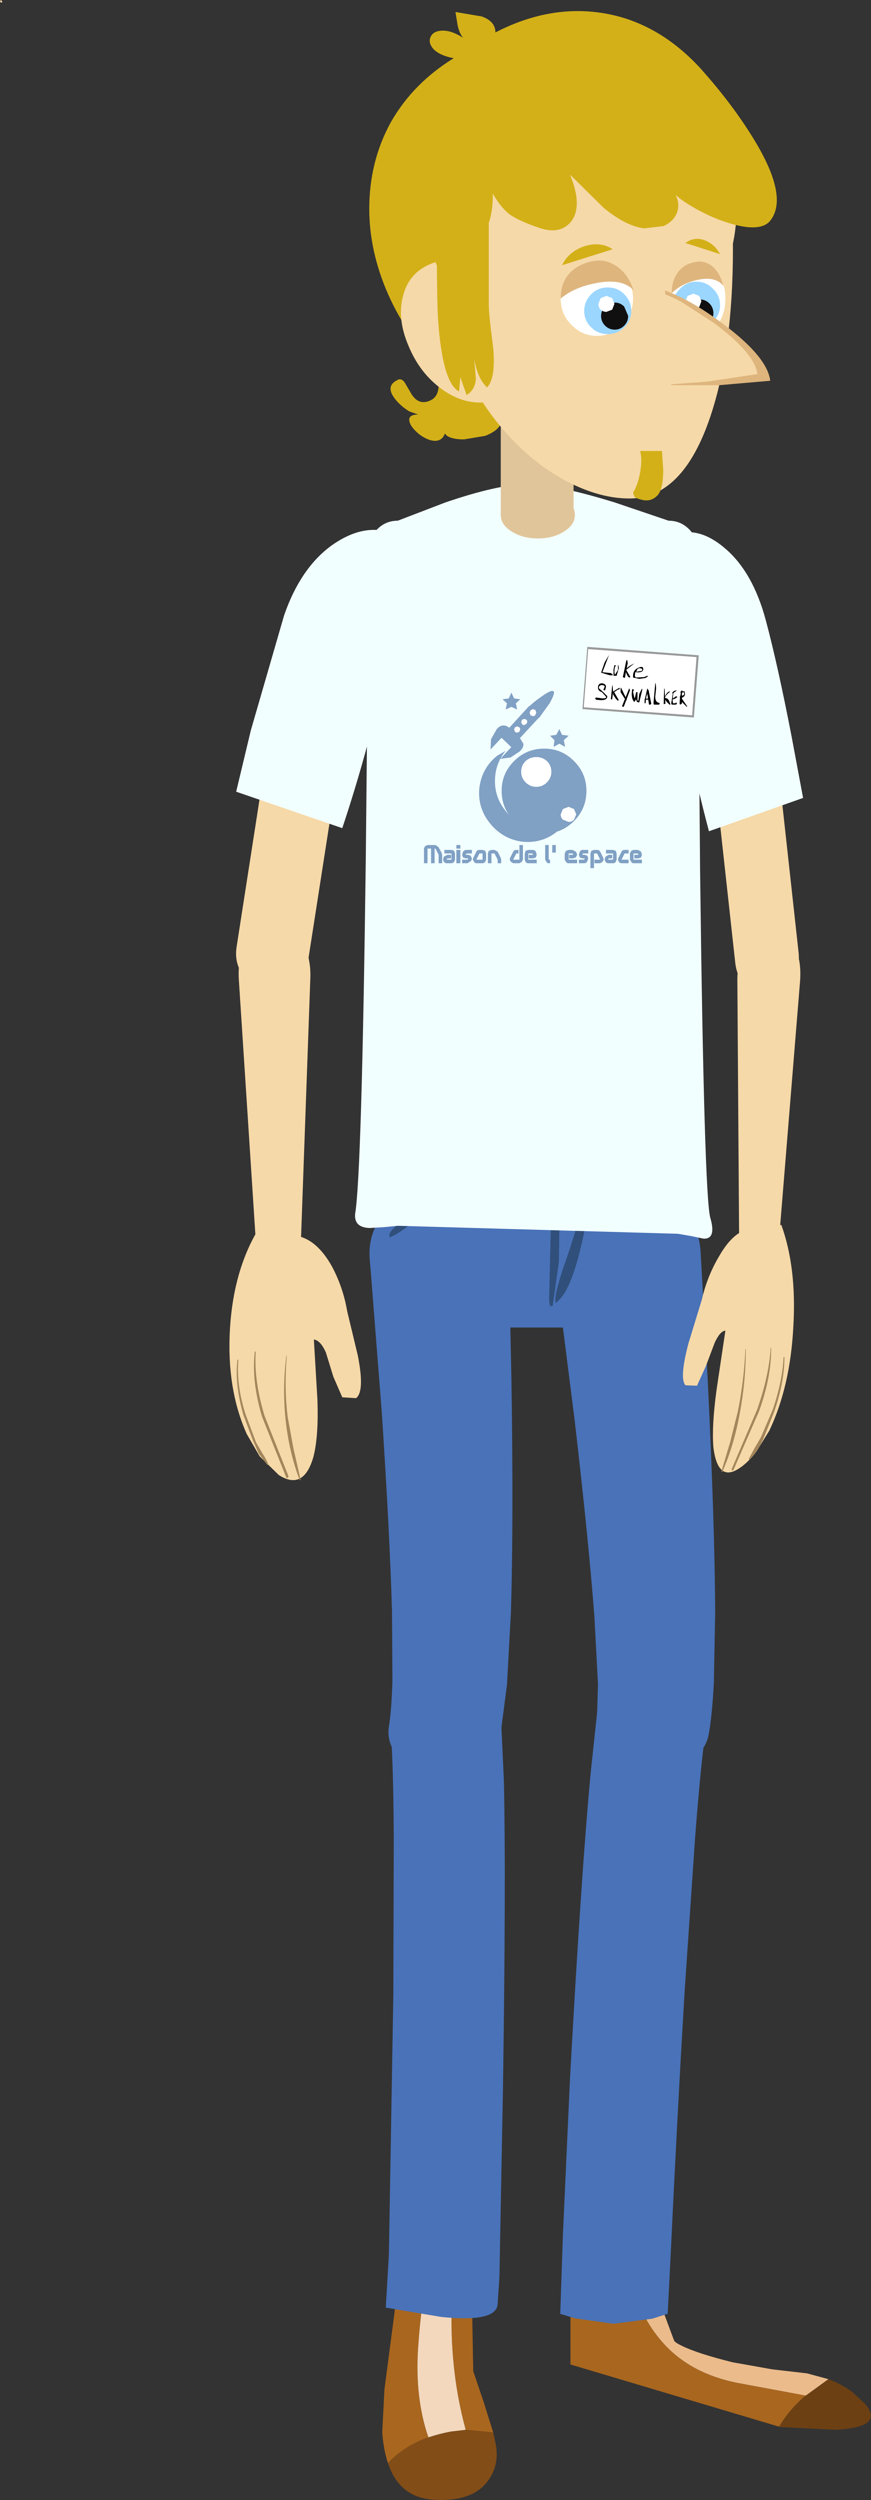 <?xml version="1.0" encoding="UTF-8" standalone="no"?>
<svg xmlns:xlink="http://www.w3.org/1999/xlink" height="281.35px" width="98.1px" xmlns="http://www.w3.org/2000/svg">
  <rect width="100%" height="100%" fill="#333333" stroke="none"/>
  <g transform="matrix(1.0, 0.0, 0.0, 1.0, 49.05, 140.65)">
    <path d="M38.7 132.45 L15.2 125.45 15.2 115.15 22.1 115.7 Q22.85 119.95 25.7 123.1 28.75 126.45 33.9 127.5 L41.7 128.95 Q39.9 130.45 38.7 132.45" fill="#a9661e" fill-rule="evenodd" stroke="none"/>
    <path d="M44.25 127.1 Q45.75 127.65 46.95 128.55 L48.3 129.8 Q50.75 132.5 45.1 132.8 L38.95 132.5 38.7 132.45 Q39.9 130.45 41.7 128.95 L44.25 127.1" fill="#6c4013" fill-rule="evenodd" stroke="none"/>
    <path d="M22.1 115.7 L24.3 115.85 26.85 122.7 Q26.9 122.95 27.75 123.35 29.45 124.2 33.45 125.2 L37.95 126.0 41.85 126.45 44.25 127.1 41.7 128.95 33.9 127.5 Q28.75 126.45 25.7 123.1 22.85 119.95 22.1 115.7" fill="#ebbb8b" fill-rule="evenodd" stroke="none"/>
    <path d="M20.65 48.1 Q22.7 46.55 25.25 46.9 27.75 47.3 29.3 49.35 30.8 51.4 30.45 53.95 29.9 57.65 29.25 66.0 L28.05 83.6 Q27.2 97.95 26.5 112.85 L26.15 119.75 24.4 120.3 20.2 120.85 19.9 120.85 15.7 120.25 14.05 119.75 14.35 110.85 15.15 93.25 Q16.45 69.6 17.5 58.65 L18.2 52.1 Q18.6 49.6 20.65 48.1" fill="#4972b8" fill-rule="evenodd" stroke="none"/>
    <path d="M-5.35 136.55 Q-5.85 135.1 -6.0 133.1 L-5.75 128.25 -3.65 112.25 -0.55 113.35 Q-1.6 118.2 -1.95 123.45 -2.35 129.15 -0.8 133.65 -3.5 134.6 -5.35 136.55 M2.25 114.35 L4.05 115.0 4.25 126.2 5.4 129.6 6.5 133.1 3.4 132.8 Q2.35 128.95 2.0 124.95 1.5 119.45 2.25 114.35" fill="#a9661e" fill-rule="evenodd" stroke="none"/>
    <path d="M6.5 133.1 L6.8 134.5 Q7.2 136.8 5.9 138.55 4.1 141.0 -0.4 140.65 -4.1 140.35 -5.35 136.55 -3.5 134.6 -0.8 133.65 0.4 133.25 1.7 133.0 L3.4 132.8 6.5 133.1" fill="#824d17" fill-rule="evenodd" stroke="none"/>
    <path d="M-0.55 113.35 L2.25 114.35 Q1.5 119.45 2.0 124.95 2.35 128.95 3.4 132.8 L1.7 133.0 Q0.4 133.25 -0.8 133.65 -2.35 129.15 -1.95 123.45 -1.6 118.2 -0.55 113.35" fill="#f3d8be" fill-rule="evenodd" stroke="none"/>
    <path d="M0.45 115.9 L2.7 117.95 2.65 118.0 Q-1.65 114.9 -1.65 114.3 L-1.6 114.0 -1.5 113.95 0.45 115.9" fill="#993300" fill-rule="evenodd" stroke="none"/>
    <path d="M-2.1 119.2 L-2.3 119.15 Q-1.6 118.3 0.15 117.9 L2.95 117.65 -2.1 119.2" fill="#993300" fill-rule="evenodd" stroke="none"/>
    <path d="M0.7 47.45 Q3.3 47.25 5.25 48.95 7.2 50.6 7.4 53.15 L7.7 59.7 Q7.95 70.5 7.6 94.4 L7.2 115.6 7.0 118.6 Q6.95 120.75 0.65 120.1 L-5.6 119.05 -5.25 113.1 -4.75 83.85 -4.7 66.2 Q-4.75 57.7 -5.05 54.05 -5.25 51.5 -3.55 49.6 -1.9 47.65 0.7 47.45" fill="#4972b8" fill-rule="evenodd" stroke="none"/>
    <path d="M13.45 1.65 Q13.0 -1.7 15.1 -4.3 17.3 -7.0 20.8 -7.35 24.3 -7.65 26.95 -5.45 29.6 -3.25 29.85 0.1 L30.65 14.45 Q31.45 30.75 31.5 40.8 L31.35 48.75 Q31.15 52.55 30.75 54.65 30.4 56.35 28.65 57.55 26.95 58.7 24.65 58.8 L23.75 58.8 Q21.2 58.65 19.55 57.2 17.9 55.7 18.15 53.8 L18.3 48.9 17.9 41.35 Q17.25 32.7 15.65 19.0 L13.6 2.85 13.45 1.65" fill="#4972b8" fill-rule="evenodd" stroke="none"/>
    <path d="M5.7 -5.05 Q8.15 -2.85 8.25 0.35 L8.55 14.45 Q8.8 30.55 8.5 40.7 L8.05 48.95 7.25 55.1 Q6.85 56.9 5.05 58.05 3.3 59.2 1.05 59.2 L0.1 59.15 Q-2.4 58.85 -4.0 57.25 -5.55 55.65 -5.25 53.65 -4.95 51.85 -4.85 48.5 L-4.9 40.7 Q-5.15 31.95 -6.05 18.3 L-7.3 2.35 -7.4 1.2 Q-7.7 -2.0 -5.55 -4.4 -3.4 -6.85 -0.05 -7.05 3.3 -7.2 5.7 -5.05" fill="#4972b8" fill-rule="evenodd" stroke="none"/>
    <path d="M-3.6 -14.2 L25.6 -14.2 Q26.9 -14.2 27.85 -13.25 28.8 -12.35 28.8 -11.0 L28.8 5.5 Q28.8 6.85 27.85 7.8 26.9 8.75 25.6 8.75 L-3.6 8.75 Q-4.9 8.75 -5.85 7.8 -6.8 6.85 -6.8 5.5 L-6.8 -11.0 Q-6.8 -12.35 -5.85 -13.25 -4.9 -14.2 -3.6 -14.2" fill="#4972b8" fill-rule="evenodd" stroke="none"/>
    <path d="M16.3 -13.1 L16.85 -9.2 17.2 -6.05 Q17.2 -3.45 16.2 0.4 15.1 4.7 13.75 5.8 13.5 6.2 13.5 5.6 13.5 4.55 14.75 1.0 16.05 -2.8 16.2 -3.9 L16.3 -8.5 16.05 -13.1 16.3 -13.1" fill="#304f7a" fill-rule="evenodd" stroke="none"/>
    <path d="M13.95 -2.25 L13.9 1.35 13.2 6.3 12.95 6.35 Q12.8 6.1 12.8 5.5 L13.2 -11.55 13.3 -11.55 13.95 -2.25" fill="#304f7a" fill-rule="evenodd" stroke="none"/>
    <path d="M2.0 -8.9 Q2.0 -7.55 -0.8 -4.75 -3.5 -2.05 -5.15 -1.4 L-5.2 -1.7 Q-5.2 -2.15 -3.25 -3.7 -0.75 -5.6 -0.15 -6.3 2.1 -8.65 1.6 -10.8 L1.8 -10.8 2.0 -8.9" fill="#304f7a" fill-rule="evenodd" stroke="none"/>
    <path d="M24.05 -6.8 Q24.95 -4.75 26.85 -3.35 L26.85 -3.15 Q25.9 -3.7 24.4 -5.6 22.95 -7.45 22.95 -7.95 L23.2 -10.3 23.35 -10.3 Q23.25 -8.55 24.05 -6.8" fill="#304f7a" fill-rule="evenodd" stroke="none"/>
    <path d="M30.1 -65.6 Q29.95 -67.2 30.65 -68.45 31.35 -69.7 32.5 -69.85 L34.0 -70.05 Q35.2 -70.2 36.15 -69.2 37.1 -68.2 37.25 -66.6 L40.9 -33.4 Q41.05 -31.8 40.35 -30.55 39.65 -29.35 38.5 -29.15 L36.95 -28.95 Q35.8 -28.8 34.85 -29.8 33.9 -30.8 33.75 -32.4 L30.1 -65.6" fill="#f6d9a8" fill-rule="evenodd" stroke="none"/>
    <path d="M32.65 -78.9 Q35.75 -76.25 37.2 -70.85 38.55 -65.8 40.1 -57.8 L41.4 -50.85 30.8 -47.1 Q28.6 -55.4 27.2 -63.75 24.4 -80.5 28.15 -80.75 30.35 -80.9 32.65 -78.9" fill="#f2ffff" fill-rule="evenodd" stroke="none"/>
    <path d="M34.85 -34.1 Q35.7 -35.85 36.95 -35.85 L38.55 -35.85 Q39.75 -35.85 40.5 -34.1 41.25 -32.4 41.05 -30.1 L38.65 -0.65 Q38.55 0.2 38.05 0.8 37.5 1.4 36.8 1.4 L35.9 1.4 Q35.15 1.4 34.7 0.8 34.2 0.2 34.2 -0.65 L34.0 -30.1 Q33.95 -32.4 34.85 -34.1" fill="#f6d9a8" fill-rule="evenodd" stroke="none"/>
    <path d="M10.3 -86.15 Q13.55 -86.15 20.2 -84.1 L26.25 -82.05 Q27.6 -82.05 28.55 -81.1 29.5 -80.15 29.5 -78.8 L29.8 -42.65 Q30.25 -6.05 30.95 -3.6 31.65 -1.2 30.2 -1.25 L28.75 -1.55 27.3 -1.8 -4.25 -2.7 -5.75 -2.55 -7.4 -2.45 Q-9.2 -2.5 -9.05 -4.05 -8.3 -8.5 -7.85 -44.1 L-7.5 -78.8 Q-7.5 -80.15 -6.55 -81.1 -5.6 -82.05 -4.25 -82.05 L1.1 -84.1 Q7.1 -86.15 10.3 -86.15" fill="#f2ffff" fill-rule="evenodd" stroke="none"/>
    <path d="M7.2 -99.1 L7.85 -95.95 Q8.05 -93.9 7.3 -92.85 6.9 -92.1 5.6 -91.6 L3.2 -91.2 Q1.9 -91.2 1.3 -91.6 L1.05 -91.85 Q0.8 -91.15 0.15 -91.05 -0.7 -90.95 -1.8 -91.75 -2.85 -92.6 -2.95 -93.3 -3.05 -94.0 -1.95 -94.0 L-2.95 -94.35 Q-3.7 -94.8 -4.3 -95.45 -5.8 -97.1 -4.35 -97.85 -3.9 -98.15 -3.5 -97.65 L-2.85 -96.55 Q-1.95 -94.85 -0.45 -95.65 1.4 -96.7 -1.0 -101.85 -1.95 -103.95 -4.6 -108.4 L7.2 -99.1" fill="#d3b018" fill-rule="evenodd" stroke="none"/>
    <path d="M15.55 -98.2 L15.55 -82.65 7.35 -82.65 7.35 -98.2 15.55 -98.2" fill="#e1c59a" fill-rule="evenodd" stroke="none"/>
    <path d="M14.5 -84.6 Q15.7 -83.85 15.7 -82.7 15.7 -81.6 14.5 -80.85 13.25 -80.05 11.55 -80.05 9.8 -80.05 8.55 -80.85 7.35 -81.6 7.35 -82.7 7.35 -83.85 8.55 -84.6 9.8 -85.4 11.55 -85.4 13.25 -85.4 14.5 -84.6" fill="#e1c59a" fill-rule="evenodd" stroke="none"/>
    <path d="M33.5 -112.65 Q33.5 -101.35 30.95 -93.75 27.85 -84.55 21.85 -84.55 18.55 -84.55 14.95 -86.4 11.35 -88.25 8.35 -91.5 5.2 -94.85 3.4 -98.95 1.4 -103.45 1.4 -108.05 1.4 -112.8 2.65 -117.15 3.85 -121.35 6.05 -124.55 8.25 -127.8 11.1 -129.55 14.05 -131.4 17.25 -131.4 24.25 -131.4 28.65 -126.85 33.5 -121.85 33.5 -112.65" fill="#f6d9a8" fill-rule="evenodd" stroke="none"/>
    <path d="M28.6 -129.85 Q31.1 -127.35 32.45 -124.1 33.9 -120.7 33.9 -117.05 33.9 -113.35 32.45 -110.0 31.1 -106.75 28.6 -104.2 26.1 -101.7 22.85 -100.35 19.5 -98.9 15.8 -98.9 12.1 -98.9 8.75 -100.35 5.5 -101.7 3.0 -104.2 0.45 -106.75 -0.9 -110.0 -2.35 -113.35 -2.35 -117.05 -2.35 -120.7 -0.9 -124.1 0.45 -127.35 3.0 -129.85 5.5 -132.35 8.75 -133.7 12.1 -135.15 15.8 -135.15 19.5 -135.15 22.85 -133.7 26.1 -132.35 28.6 -129.85" fill="#f6d9a8" fill-rule="evenodd" stroke="none"/>
    <path d="M18.7 -139.2 Q24.95 -138.25 29.8 -133.0 33.35 -129.05 35.75 -125.15 39.9 -118.45 37.65 -115.75 36.9 -114.9 35.05 -115.1 33.4 -115.3 31.25 -116.2 29.2 -117.1 27.6 -118.25 L27.05 -118.7 Q27.65 -117.5 27.05 -116.4 26.6 -115.6 25.65 -115.2 L23.5 -114.95 Q21.45 -115.2 18.95 -117.25 L15.15 -121.0 Q16.6 -117.5 15.3 -115.75 14.1 -114.25 11.85 -114.95 9.3 -115.8 8.25 -116.6 6.95 -117.65 5.8 -120.15 L3.5 -118.5 Q2.6 -115.85 1.8 -108.8 0.9 -101.15 0.4 -99.1 -3.55 -103.2 -5.6 -108.15 -7.6 -113.0 -7.45 -117.85 -7.3 -122.8 -5.0 -126.95 -2.5 -131.3 2.05 -134.1 0.45 -134.4 -0.25 -135.15 -0.85 -135.85 -0.55 -136.5 -0.25 -137.15 0.7 -137.2 1.8 -137.25 3.1 -136.4 2.7 -136.9 2.5 -137.75 L2.25 -139.3 5.2 -138.8 Q6.75 -138.25 6.75 -137.0 12.75 -140.1 18.7 -139.2" fill="#d3b018" fill-rule="evenodd" stroke="none"/>
    <path d="M-3.65 -107.35 Q-2.95 -110.2 0.0 -111.15 L6.15 -95.45 Q3.3 -94.95 0.65 -96.9 -1.8 -98.7 -3.05 -101.75 -4.35 -104.8 -3.65 -107.35" fill="#f6d9a8" fill-rule="evenodd" stroke="none"/>
    <path d="M6.45 -118.3 Q6.4 -116.7 6.0 -115.55 L6.0 -106.4 Q6.0 -105.25 6.5 -101.5 6.8 -98.05 5.8 -97.05 4.7 -98.1 4.35 -100.35 L4.55 -98.0 Q4.45 -96.75 3.5 -96.2 L2.8 -98.2 2.65 -96.6 Q0.8 -97.55 0.3 -104.55 0.15 -106.7 0.15 -113.7 -0.05 -117.0 0.1 -118.75 0.3 -121.8 2.05 -122.85 5.1 -124.65 6.15 -121.3 6.5 -120.0 6.45 -118.3" fill="#d3b018" fill-rule="evenodd" stroke="none"/>
    <path d="M32.65 -107.05 Q32.65 -105.3 31.75 -104.1 30.85 -102.85 29.6 -102.85 28.35 -102.85 27.45 -104.1 26.55 -105.3 26.55 -107.05 26.55 -108.75 27.45 -109.95 28.35 -111.2 29.6 -111.2 30.85 -111.2 31.75 -109.95 32.65 -108.75 32.65 -107.05" fill="#ffffff" fill-rule="evenodd" stroke="none"/>
    <path d="M32.05 -106.3 Q32.05 -105.2 31.25 -104.45 30.5 -103.65 29.4 -103.65 28.3 -103.65 27.55 -104.45 26.75 -105.2 26.75 -106.3 26.75 -107.4 27.55 -108.15 28.3 -108.95 29.4 -108.95 30.5 -108.95 31.25 -108.15 32.05 -107.4 32.05 -106.3" fill="#9bd6ff" fill-rule="evenodd" stroke="none"/>
    <path d="M31.3 -105.4 Q31.3 -104.75 30.85 -104.3 30.4 -103.85 29.75 -103.85 29.15 -103.85 28.65 -104.3 28.25 -104.75 28.25 -105.4 28.25 -106.05 28.65 -106.5 L29.75 -106.95 Q30.4 -106.95 30.85 -106.5 31.3 -106.05 31.3 -105.4" fill="#101010" fill-rule="evenodd" stroke="none"/>
    <path d="M29.95 -106.75 L29.7 -106.1 Q29.45 -105.85 29.05 -105.85 L28.4 -106.1 Q28.15 -106.35 28.15 -106.75 L28.4 -107.35 29.05 -107.6 29.7 -107.35 29.95 -106.75" fill="#ffffff" fill-rule="evenodd" stroke="none"/>
    <path d="M26.55 -97.3 L25.85 -107.95 Q28.95 -106.85 32.85 -103.85 37.4 -100.35 37.7 -97.8 L31.95 -97.3 26.55 -97.3" fill="#deb57d" fill-rule="evenodd" stroke="none"/>
    <path d="M27.65 -106.7 L31.3 -104.35 Q36.0 -100.85 36.25 -98.55 L30.6 -97.7 25.2 -97.3 25.1 -107.7 Q25.85 -107.65 27.65 -106.7" fill="#f6d9a8" fill-rule="evenodd" stroke="none"/>
    <path d="M22.25 -107.05 Q22.25 -105.3 21.05 -104.1 19.85 -102.85 18.15 -102.85 16.5 -102.85 15.3 -104.1 14.1 -105.3 14.1 -107.05 14.1 -108.75 15.3 -109.95 16.5 -111.2 18.15 -111.2 19.85 -111.2 21.05 -109.95 22.25 -108.75 22.25 -107.05" fill="#ffffff" fill-rule="evenodd" stroke="none"/>
    <path d="M22.05 -105.65 Q22.05 -104.55 21.25 -103.8 20.5 -103.05 19.4 -103.05 18.3 -103.05 17.55 -103.8 16.75 -104.55 16.75 -105.65 16.75 -106.75 17.55 -107.55 18.3 -108.3 19.4 -108.3 20.5 -108.3 21.25 -107.55 22.05 -106.75 22.05 -105.65" fill="#9bd6ff" fill-rule="evenodd" stroke="none"/>
    <path d="M21.7 -105.1 Q21.7 -104.45 21.25 -104.0 20.8 -103.55 20.2 -103.55 19.55 -103.55 19.1 -104.0 18.65 -104.45 18.65 -105.1 18.65 -105.7 19.1 -106.15 L20.2 -106.6 Q20.8 -106.6 21.25 -106.15 L21.7 -105.1" fill="#101010" fill-rule="evenodd" stroke="none"/>
    <path d="M19.95 -112.6 L14.25 -110.8 Q15.0 -112.35 16.8 -112.95 18.6 -113.5 19.95 -112.6" fill="#d3b018" fill-rule="evenodd" stroke="none"/>
    <path d="M28.15 -113.3 Q29.15 -114.05 30.35 -113.6 31.45 -113.15 32.05 -112.05 L28.15 -113.3" fill="#d3b018" fill-rule="evenodd" stroke="none"/>
    <path d="M22.25 -85.2 Q22.8 -86.1 23.05 -87.5 23.3 -88.9 23.05 -89.9 L25.5 -89.9 25.65 -87.8 Q25.65 -85.5 24.95 -84.85 24.25 -84.15 23.25 -84.4 22.75 -84.5 22.4 -84.75 L22.25 -85.2" fill="#d3b018" fill-rule="evenodd" stroke="none"/>
    <path d="M-48.95 -140.65 L-48.8 -140.5 Q-48.8 -140.35 -48.95 -140.35 L-49.05 -140.5 -48.95 -140.65" fill="#f6d9a8" fill-rule="evenodd" stroke="none"/>
    <path d="M22.3 -108.0 Q21.0 -109.35 18.15 -108.8 15.65 -108.35 14.1 -107.05 14.1 -108.75 15.05 -109.85 16.0 -110.9 17.65 -111.25 19.2 -111.55 20.45 -110.65 21.7 -109.8 22.3 -108.0" fill="#deb57d" fill-rule="evenodd" stroke="none"/>
    <path d="M32.45 -108.45 Q31.55 -109.6 29.5 -109.15 27.7 -108.75 26.6 -107.65 26.6 -109.05 27.3 -110.0 27.95 -110.9 29.15 -111.15 30.25 -111.4 31.15 -110.7 32.05 -109.95 32.45 -108.45" fill="#deb57d" fill-rule="evenodd" stroke="none"/>
    <path d="M-13.45 -70.5 L-11.75 -70.25 Q-10.4 -70.05 -9.65 -68.75 -8.9 -67.5 -9.15 -65.9 L-14.3 -32.85 Q-14.55 -31.25 -15.65 -30.3 -16.75 -29.3 -18.1 -29.5 L-19.8 -29.8 Q-21.15 -30.0 -21.9 -31.25 -22.65 -32.5 -22.4 -34.1 L-17.25 -67.2 Q-17.0 -68.75 -15.9 -69.75 -14.8 -70.7 -13.45 -70.5" fill="#f6d9a8" fill-rule="evenodd" stroke="none"/>
    <path d="M-11.65 -79.3 Q-8.95 -81.2 -6.45 -81.0 -2.15 -80.6 -5.9 -64.0 -7.75 -55.7 -10.5 -47.45 L-22.45 -51.55 -20.8 -58.45 -17.05 -71.4 Q-15.2 -76.75 -11.65 -79.3" fill="#f2ffff" fill-rule="evenodd" stroke="none"/>
    <path d="M-14.1 -30.5 L-15.15 -1.2 Q-15.2 -0.35 -15.75 0.25 -16.35 0.85 -17.15 0.9 L-18.2 0.9 Q-19.0 0.9 -19.6 0.3 -20.2 -0.25 -20.25 -1.15 L-22.15 -30.4 Q-22.3 -32.7 -21.4 -34.4 -20.5 -36.15 -19.1 -36.15 L-17.3 -36.2 Q-15.9 -36.2 -14.95 -34.5 -14.0 -32.85 -14.1 -30.5" fill="#f6d9a8" fill-rule="evenodd" stroke="none"/>
    <path d="M8.85 -55.0 Q10.25 -56.4 12.25 -56.4 14.2 -56.4 15.6 -55.0 17.0 -53.6 17.0 -51.65 17.0 -49.65 15.6 -48.25 14.2 -46.85 12.25 -46.85 10.25 -46.85 8.85 -48.25 7.45 -49.65 7.45 -51.65 7.45 -53.6 8.85 -55.0" fill="#80a0c4" fill-rule="evenodd" stroke="none"/>
    <path d="M10.15 -55.0 Q10.65 -55.45 11.35 -55.45 12.05 -55.45 12.55 -55.0 13.05 -54.5 13.05 -53.8 13.05 -53.1 12.55 -52.6 12.05 -52.1 11.35 -52.1 10.65 -52.1 10.15 -52.6 9.65 -53.1 9.65 -53.8 9.65 -54.5 10.15 -55.0" fill="#ffffff" fill-rule="evenodd" stroke="none"/>
    <path d="M15.85 -49.0 L15.6 -48.4 Q15.35 -48.15 15.0 -48.15 L14.35 -48.4 Q14.1 -48.65 14.1 -49.0 L14.35 -49.6 15.0 -49.85 15.6 -49.6 15.85 -49.0" fill="#ffffff" fill-rule="evenodd" stroke="none"/>
    <path d="M10.55 -61.2 L11.8 -60.05 8.55 -56.55 7.35 -57.7 10.55 -61.2" fill="#80a0c4" fill-rule="evenodd" stroke="none"/>
    <path d="M10.7 -59.2 L9.95 -59.25 Q9.7 -59.5 9.85 -60.05 L10.45 -61.05 Q11.05 -61.65 12.0 -62.3 13.05 -63.05 13.3 -62.85 13.5 -62.65 12.85 -61.5 L11.7 -59.9 10.7 -59.2" fill="#80a0c4" fill-rule="evenodd" stroke="none"/>
    <path d="M6.2 -56.3 L6.25 -57.45 6.9 -58.6 Q7.3 -59.05 7.7 -59.0 8.05 -59.0 8.4 -58.65 L6.2 -56.3" fill="#80a0c4" fill-rule="evenodd" stroke="none"/>
    <path d="M7.3 -55.25 L9.5 -57.6 9.9 -56.95 Q9.95 -56.55 9.5 -56.1 L8.45 -55.4 7.3 -55.25" fill="#80a0c4" fill-rule="evenodd" stroke="none"/>
    <path d="M10.7 -60.7 L10.95 -60.85 11.25 -60.75 11.35 -60.45 11.25 -60.2 Q11.15 -60.05 11.0 -60.05 L10.7 -60.15 10.6 -60.45 10.7 -60.7" fill="#ffffff" fill-rule="evenodd" stroke="none"/>
    <path d="M10.25 -59.2 L10.0 -59.05 Q9.85 -59.05 9.75 -59.15 L9.65 -59.4 9.75 -59.65 10.0 -59.75 10.25 -59.65 10.35 -59.45 10.25 -59.2" fill="#ffffff" fill-rule="evenodd" stroke="none"/>
    <path d="M9.45 -58.3 L9.2 -58.2 Q9.05 -58.2 8.95 -58.3 L8.85 -58.55 8.95 -58.8 9.2 -58.9 9.45 -58.8 9.55 -58.6 9.45 -58.3" fill="#ffffff" fill-rule="evenodd" stroke="none"/>
    <path d="M4.95 -52.05 Q5.25 -54.25 6.95 -55.6 L7.9 -56.15 Q6.75 -54.75 6.7 -52.9 6.65 -50.95 7.85 -49.45 9.0 -47.9 10.85 -47.45 12.7 -46.95 14.35 -47.75 L13.55 -46.95 Q11.8 -45.65 9.6 -45.95 7.45 -46.3 6.05 -48.1 4.7 -49.85 4.95 -52.05" fill="#80a0c4" fill-rule="evenodd" stroke="none"/>
    <path d="M13.95 -58.6 L14.25 -57.95 15.0 -57.85 14.45 -57.35 14.6 -56.6 13.95 -56.95 13.3 -56.6 13.4 -57.35 12.9 -57.85 13.6 -57.95 13.95 -58.6" fill="#80a0c4" fill-rule="evenodd" stroke="none"/>
    <path d="M8.25 -62.05 L8.55 -62.7 8.85 -62.05 9.55 -61.95 9.05 -61.5 9.2 -60.8 8.55 -61.1 7.9 -60.8 8.05 -61.5 7.55 -61.95 8.25 -62.05" fill="#80a0c4" fill-rule="evenodd" stroke="none"/>
    <path d="M-19.9 -2.4 L-15.8 -1.6 Q-13.4 -1.25 -11.65 1.9 -10.4 4.25 -9.95 6.9 L-8.75 11.9 Q-7.95 15.95 -8.95 16.7 L-10.5 16.6 -11.5 14.3 -12.35 11.55 Q-12.95 10.2 -13.7 10.1 L-13.3 16.85 Q-13.15 20.95 -13.75 23.3 -14.85 27.15 -17.65 25.35 L-19.8 23.25 -21.25 20.75 Q-23.55 15.65 -23.15 8.9 -22.75 2.25 -19.9 -2.4" fill="#f6d9a8" fill-rule="evenodd" stroke="none"/>
    <path d="M-16.8 11.95 L-16.75 11.9 -16.75 11.95 Q-17.05 15.6 -16.65 18.8 L-16.0 22.35 -15.2 25.85 -15.2 25.95 -15.3 25.9 Q-16.5 22.8 -16.9 19.0 -17.25 15.45 -16.8 11.95" fill="#a3865b" fill-rule="evenodd" stroke="none"/>
    <path d="M-20.35 11.45 L-20.3 11.45 -20.25 11.5 Q-20.45 14.75 -19.25 18.7 L-16.55 25.5 -16.65 25.7 -16.8 25.65 -19.55 18.75 Q-20.75 14.7 -20.35 11.45" fill="#a3865b" fill-rule="evenodd" stroke="none"/>
    <path d="M-20.2 21.7 L-19.5 22.9 Q-19.0 23.65 -18.85 24.15 L-18.85 24.2 -18.95 24.2 -19.9 22.95 -20.55 21.5 -21.65 18.55 Q-22.65 15.0 -22.3 12.4 L-22.25 12.35 -22.2 12.4 Q-22.45 15.15 -21.4 18.5 L-20.2 21.7" fill="#a3865b" fill-rule="evenodd" stroke="none"/>
    <path d="M38.95 -2.8 Q40.7 2.05 40.3 8.7 39.95 15.4 37.6 20.35 L36.15 22.7 Q35.15 24.0 34.2 24.6 31.8 26.2 31.3 22.25 31.1 19.85 31.65 15.8 L32.65 9.1 Q32.05 9.15 31.45 10.45 L30.45 13.1 29.45 15.3 28.15 15.25 Q27.45 14.45 28.5 10.5 L30.0 5.6 Q30.6 3.0 31.9 0.8 33.6 -2.2 35.55 -2.35 L38.95 -2.8" fill="#f6d9a8" fill-rule="evenodd" stroke="none"/>
    <path d="M32.3 25.0 L32.25 25.0 32.2 24.95 33.2 21.6 34.05 18.2 Q34.75 14.75 34.9 11.2 L34.9 11.15 34.95 11.2 Q34.95 14.75 34.3 18.25 33.65 21.95 32.3 25.0" fill="#a3865b" fill-rule="evenodd" stroke="none"/>
    <path d="M33.55 24.8 L33.4 24.85 33.35 24.7 36.2 18.05 Q37.55 14.25 37.75 11.05 L37.8 11.0 37.8 11.05 Q37.85 14.25 36.45 18.15 L33.55 24.8" fill="#a3865b" fill-rule="evenodd" stroke="none"/>
    <path d="M39.2 12.1 L39.25 12.05 39.3 12.1 Q39.3 14.95 38.1 18.35 L37.0 21.1 Q36.3 22.75 35.4 23.6 L35.3 23.6 35.3 23.5 35.95 22.3 36.65 21.1 38.0 17.95 Q39.1 14.65 39.2 12.1" fill="#a3865b" fill-rule="evenodd" stroke="none"/>
    <path d="M0.35 -45.3 L0.7 -44.65 0.75 -44.45 0.75 -43.5 0.35 -43.5 0.35 -44.45 0.0 -45.15 -0.1 -45.15 -0.1 -43.5 -0.5 -43.5 -0.5 -45.15 -0.9 -45.15 -0.9 -43.5 -1.3 -43.5 -1.3 -45.15 -1.2 -45.4 -0.9 -45.55 0.0 -45.55 0.35 -45.3" fill="#80a0c4" fill-rule="evenodd" stroke="none"/>
    <path d="M2.2 -43.9 L2.1 -43.65 Q1.95 -43.5 1.8 -43.5 L1.25 -43.5 Q1.1 -43.5 0.95 -43.65 L0.85 -43.9 0.9 -44.1 0.95 -44.25 1.35 -44.45 1.75 -44.45 1.75 -44.05 1.35 -44.05 1.25 -43.9 1.8 -43.9 1.8 -44.6 1.0 -44.6 1.0 -45.0 1.8 -45.0 2.1 -44.9 2.2 -44.6 2.2 -43.9" fill="#80a0c4" fill-rule="evenodd" stroke="none"/>
    <path d="M2.8 -45.55 L2.8 -45.15 2.35 -45.15 2.35 -45.55 2.8 -45.55 M2.8 -43.5 L2.35 -43.5 2.35 -45.0 2.8 -45.0 2.8 -43.5" fill="#80a0c4" fill-rule="evenodd" stroke="none"/>
    <path d="M4.1 -44.6 L3.5 -44.6 3.4 -44.45 3.7 -44.45 3.95 -44.35 4.1 -44.05 4.05 -43.85 4.0 -43.75 3.6 -43.5 3.0 -43.5 3.0 -43.9 3.6 -43.9 3.7 -44.05 3.4 -44.05 3.1 -44.15 3.0 -44.45 3.05 -44.65 3.1 -44.75 3.1 -44.8 Q3.25 -45.0 3.5 -45.0 L4.1 -45.0 4.1 -44.6" fill="#80a0c4" fill-rule="evenodd" stroke="none"/>
    <path d="M5.7 -43.9 L5.6 -43.65 Q5.45 -43.5 5.3 -43.5 L4.6 -43.5 Q4.45 -43.5 4.35 -43.65 L4.2 -43.9 4.25 -44.1 4.6 -44.8 Q4.7 -45.0 4.95 -45.0 L5.3 -45.0 5.6 -44.9 5.7 -44.6 5.7 -43.9 M5.3 -44.6 L4.95 -44.6 4.6 -43.9 5.3 -43.9 5.3 -44.6" fill="#80a0c4" fill-rule="evenodd" stroke="none"/>
    <path d="M5.9 -44.6 L6.0 -44.9 6.3 -45.0 6.65 -45.0 7.0 -44.8 7.35 -44.1 7.4 -43.9 7.4 -43.5 7.0 -43.5 7.0 -43.9 6.65 -44.6 6.3 -44.6 6.3 -43.5 5.9 -43.5 5.9 -44.6" fill="#80a0c4" fill-rule="evenodd" stroke="none"/>
    <path d="M9.85 -45.55 L9.85 -43.9 9.7 -43.65 9.45 -43.5 8.75 -43.5 8.5 -43.65 8.35 -43.9 8.4 -44.1 8.75 -44.8 Q8.85 -45.0 9.1 -45.0 L9.35 -45.0 9.35 -44.6 9.1 -44.6 8.75 -43.9 9.45 -43.9 9.45 -45.55 9.85 -45.55" fill="#80a0c4" fill-rule="evenodd" stroke="none"/>
    <path d="M11.0 -44.05 L10.5 -44.05 10.5 -44.45 11.0 -44.45 10.9 -44.6 10.45 -44.6 10.45 -43.9 11.4 -43.9 11.4 -43.5 10.45 -43.5 Q10.25 -43.5 10.15 -43.65 L10.05 -43.9 10.05 -44.6 10.15 -44.9 10.45 -45.0 10.9 -45.0 Q11.2 -45.0 11.3 -44.8 L11.35 -44.65 11.4 -44.45 11.3 -44.15 11.0 -44.05" fill="#80a0c4" fill-rule="evenodd" stroke="none"/>
    <path d="M12.9 -43.9 L12.9 -43.5 12.75 -43.5 Q12.6 -43.5 12.5 -43.65 L12.35 -43.9 12.35 -45.55 12.75 -45.55 12.75 -43.9 12.9 -43.9" fill="#80a0c4" fill-rule="evenodd" stroke="none"/>
    <path d="M13.55 -45.55 L13.55 -44.7 13.15 -44.7 13.15 -45.55 13.55 -45.55" fill="#80a0c4" fill-rule="evenodd" stroke="none"/>
    <path d="M15.05 -44.45 L15.5 -44.45 15.45 -44.6 15.0 -44.6 15.0 -43.9 15.95 -43.9 15.95 -43.5 15.0 -43.5 Q14.8 -43.5 14.7 -43.65 L14.55 -43.9 14.55 -44.6 14.7 -44.9 15.0 -45.0 15.45 -45.0 15.8 -44.8 15.9 -44.65 15.95 -44.45 15.8 -44.15 15.5 -44.05 15.05 -44.05 15.05 -44.45" fill="#80a0c4" fill-rule="evenodd" stroke="none"/>
    <path d="M17.2 -44.6 L16.6 -44.6 16.55 -44.45 16.8 -44.45 17.1 -44.35 17.2 -44.05 17.15 -43.85 17.1 -43.75 Q17.0 -43.5 16.75 -43.5 L16.15 -43.5 16.15 -43.9 16.75 -43.9 16.8 -44.05 16.55 -44.05 16.25 -44.15 16.15 -44.45 16.2 -44.65 16.25 -44.75 16.25 -44.8 Q16.35 -45.0 16.6 -45.0 L17.2 -45.0 17.2 -44.6" fill="#80a0c4" fill-rule="evenodd" stroke="none"/>
    <path d="M18.95 -43.9 L18.8 -43.65 18.55 -43.5 17.9 -43.5 17.9 -43.9 18.55 -43.9 18.2 -44.6 17.85 -44.6 17.85 -42.95 17.45 -42.95 17.45 -44.6 17.55 -44.9 17.85 -45.0 18.2 -45.0 Q18.45 -45.0 18.55 -44.8 L18.9 -44.1 18.95 -43.9" fill="#80a0c4" fill-rule="evenodd" stroke="none"/>
    <path d="M20.4 -43.9 L20.3 -43.65 Q20.2 -43.5 20.0 -43.5 L19.45 -43.5 Q19.3 -43.5 19.15 -43.65 L19.05 -43.9 19.1 -44.1 19.15 -44.25 19.5 -44.45 19.9 -44.45 19.9 -44.05 19.5 -44.05 19.45 -43.9 20.0 -43.9 20.0 -44.6 19.2 -44.6 19.2 -45.0 20.0 -45.0 20.3 -44.9 20.4 -44.6 20.4 -43.9" fill="#80a0c4" fill-rule="evenodd" stroke="none"/>
    <path d="M21.75 -45.0 L21.75 -44.6 21.3 -44.6 20.95 -43.9 21.75 -43.9 21.75 -43.5 20.95 -43.5 Q20.8 -43.5 20.65 -43.65 L20.55 -43.9 20.6 -44.1 20.95 -44.8 Q21.05 -45.0 21.3 -45.0 L21.75 -45.0" fill="#80a0c4" fill-rule="evenodd" stroke="none"/>
    <path d="M22.85 -44.05 L22.4 -44.05 22.4 -44.45 22.85 -44.45 22.8 -44.6 22.3 -44.6 22.3 -43.9 23.25 -43.9 23.25 -43.5 22.3 -43.5 Q22.15 -43.5 22.05 -43.65 L21.9 -43.9 21.9 -44.6 22.05 -44.9 22.3 -45.0 22.8 -45.0 23.15 -44.8 23.2 -44.65 23.25 -44.45 23.15 -44.15 22.85 -44.05" fill="#80a0c4" fill-rule="evenodd" stroke="none"/>
    <path d="M29.1 -59.9 L16.55 -60.85 17.1 -67.85 29.65 -66.9 29.1 -59.9" fill="#999999" fill-rule="evenodd" stroke="none"/>
    <path d="M28.9 -60.15 L16.7 -61.05 17.2 -67.6 29.4 -66.7 28.9 -60.15" fill="#ffffff" fill-rule="evenodd" stroke="none"/>
    <path d="M18.8 -65.0 L19.75 -64.9 19.95 -64.75 19.95 -64.65 19.7 -64.65 Q19.6 -64.65 18.65 -64.95 L19.05 -66.1 19.55 -66.95 18.8 -65.0" fill="#000000" fill-rule="evenodd" stroke="none"/>
    <path d="M20.6 -65.8 L20.65 -65.45 20.4 -64.6 20.05 -64.6 20.05 -65.3 20.15 -65.8 20.35 -65.75 Q20.15 -65.65 20.15 -65.0 L20.2 -64.7 20.55 -65.25 20.55 -65.8 20.6 -65.8" fill="#000000" fill-rule="evenodd" stroke="none"/>
    <path d="M21.65 -66.0 L21.5 -65.3 21.35 -64.45 21.3 -64.35 21.1 -64.45 21.5 -66.35 21.6 -66.35 21.65 -66.0" fill="#000000" fill-rule="evenodd" stroke="none"/>
    <path d="M21.9 -65.6 L21.4 -65.2 21.35 -65.2 Q21.5 -65.55 22.4 -66.0 L21.9 -65.6" fill="#000000" fill-rule="evenodd" stroke="none"/>
    <path d="M21.95 -64.45 L21.85 -64.4 Q21.7 -64.4 21.5 -64.85 L21.35 -65.4 21.4 -65.4 21.95 -64.45" fill="#000000" fill-rule="evenodd" stroke="none"/>
    <path d="M23.85 -64.6 L23.95 -64.55 23.65 -64.35 22.95 -64.25 22.25 -64.4 22.25 -64.6 Q22.25 -65.25 22.85 -65.5 23.4 -65.75 23.4 -65.35 23.4 -64.9 22.5 -65.0 L22.45 -64.6 22.55 -64.4 23.5 -64.45 23.85 -64.6 M22.6 -65.05 L23.25 -65.15 23.3 -65.35 Q22.95 -65.55 22.75 -65.35 L22.6 -65.05" fill="#000000" fill-rule="evenodd" stroke="none"/>
    <path d="M18.0 -62.0 L18.0 -62.1 18.1 -62.15 18.8 -62.05 Q19.3 -62.05 19.2 -62.25 L18.75 -62.75 Q18.3 -62.9 18.3 -63.25 18.3 -63.75 18.75 -63.75 19.2 -63.7 19.2 -63.35 L19.1 -62.95 18.9 -63.0 19.05 -63.35 Q19.05 -63.55 18.75 -63.55 18.4 -63.55 18.4 -63.2 L18.9 -62.75 19.35 -62.3 Q19.35 -61.85 18.65 -61.85 L18.1 -61.9 18.0 -62.0" fill="#000000" fill-rule="evenodd" stroke="none"/>
    <path d="M20.0 -62.8 L19.9 -61.95 19.75 -61.95 19.9 -63.5 19.95 -63.5 20.0 -62.8" fill="#000000" fill-rule="evenodd" stroke="none"/>
    <path d="M20.75 -63.15 Q20.75 -63.05 20.55 -63.05 L20.05 -62.7 19.8 -62.7 20.7 -63.25 20.75 -63.15" fill="#000000" fill-rule="evenodd" stroke="none"/>
    <path d="M20.65 -61.85 L20.5 -61.8 20.25 -62.1 20.0 -62.5 20.0 -62.8 20.1 -62.8 20.65 -61.85" fill="#000000" fill-rule="evenodd" stroke="none"/>
    <path d="M21.55 -61.9 L21.45 -61.8 20.85 -62.75 20.85 -63.25 20.9 -63.25 21.55 -61.9" fill="#000000" fill-rule="evenodd" stroke="none"/>
    <path d="M21.9 -62.95 L21.2 -61.1 21.0 -61.15 21.8 -63.15 21.85 -63.15 21.9 -62.95" fill="#000000" fill-rule="evenodd" stroke="none"/>
    <path d="M23.25 -63.15 L23.3 -63.05 22.95 -61.6 Q22.7 -61.6 22.65 -61.75 L22.6 -61.95 22.4 -61.65 Q22.1 -61.9 22.1 -62.6 L22.15 -63.1 22.35 -63.05 22.25 -62.8 22.4 -62.1 22.45 -62.1 22.6 -62.75 22.75 -62.75 22.75 -61.8 22.85 -61.8 22.95 -62.55 23.25 -63.15" fill="#000000" fill-rule="evenodd" stroke="none"/>
    <path d="M23.95 -62.95 L23.75 -62.25 23.65 -61.5 23.55 -61.5 23.55 -61.85 23.85 -63.15 23.9 -63.15 23.95 -62.95" fill="#000000" fill-rule="evenodd" stroke="none"/>
    <path d="M24.3 -61.45 L24.2 -61.35 24.05 -61.35 23.85 -62.6 23.9 -63.0 24.0 -63.0 24.3 -61.45" fill="#000000" fill-rule="evenodd" stroke="none"/>
    <path d="M24.2 -62.0 L23.85 -61.9 23.5 -61.95 24.15 -62.1 24.2 -62.0" fill="#000000" fill-rule="evenodd" stroke="none"/>
    <path d="M24.8 -63.75 L24.85 -63.2 24.75 -62.25 Q24.75 -61.6 25.2 -61.55 L25.25 -61.5 25.2 -61.35 24.6 -61.35 24.55 -61.5 24.75 -63.75 24.8 -63.75" fill="#000000" fill-rule="evenodd" stroke="none"/>
    <path d="M25.7 -61.4 L25.75 -63.15 25.8 -63.15 25.9 -61.45 25.7 -61.4" fill="#000000" fill-rule="evenodd" stroke="none"/>
    <path d="M25.75 -62.0 L25.7 -62.0 26.0 -62.55 Q26.25 -62.9 26.45 -62.8 26.05 -62.6 25.75 -62.0" fill="#000000" fill-rule="evenodd" stroke="none"/>
    <path d="M26.35 -61.35 L26.05 -61.65 25.8 -62.0 25.8 -62.1 Q26.15 -62.1 26.3 -61.8 L26.45 -61.4 Q26.5 -61.35 26.35 -61.35" fill="#000000" fill-rule="evenodd" stroke="none"/>
    <path d="M26.8 -62.75 L26.7 -61.85 26.75 -61.5 27.0 -61.5 27.1 -61.6 27.2 -61.5 27.1 -61.35 26.6 -61.35 26.55 -61.5 26.75 -62.75 26.8 -62.75" fill="#000000" fill-rule="evenodd" stroke="none"/>
    <path d="M27.25 -62.2 Q26.9 -61.95 26.75 -61.95 L26.6 -61.95 27.1 -62.3 27.25 -62.2" fill="#000000" fill-rule="evenodd" stroke="none"/>
    <path d="M26.7 -62.6 L26.65 -62.65 Q26.8 -62.95 27.2 -62.95 L26.7 -62.6" fill="#000000" fill-rule="evenodd" stroke="none"/>
    <path d="M27.8 -62.9 L27.75 -62.5 27.75 -61.45 27.55 -61.35 27.5 -61.45 Q27.5 -62.35 27.75 -63.0 L27.8 -62.9" fill="#000000" fill-rule="evenodd" stroke="none"/>
    <path d="M28.05 -62.85 L28.1 -62.55 Q28.1 -62.25 27.7 -62.1 L28.35 -61.15 28.3 -61.1 27.75 -61.65 27.5 -62.25 28.0 -62.45 28.0 -62.7 27.95 -62.75 27.6 -62.65 27.6 -62.85 28.05 -62.85" fill="#000000" fill-rule="evenodd" stroke="none"/>
    <path d="M20.15 -106.45 L19.9 -105.8 19.25 -105.55 Q18.9 -105.55 18.6 -105.8 18.35 -106.05 18.35 -106.45 L18.6 -107.1 19.25 -107.35 19.9 -107.1 20.15 -106.45" fill="#ffffff" fill-rule="evenodd" stroke="none"/>
  </g>
</svg>
